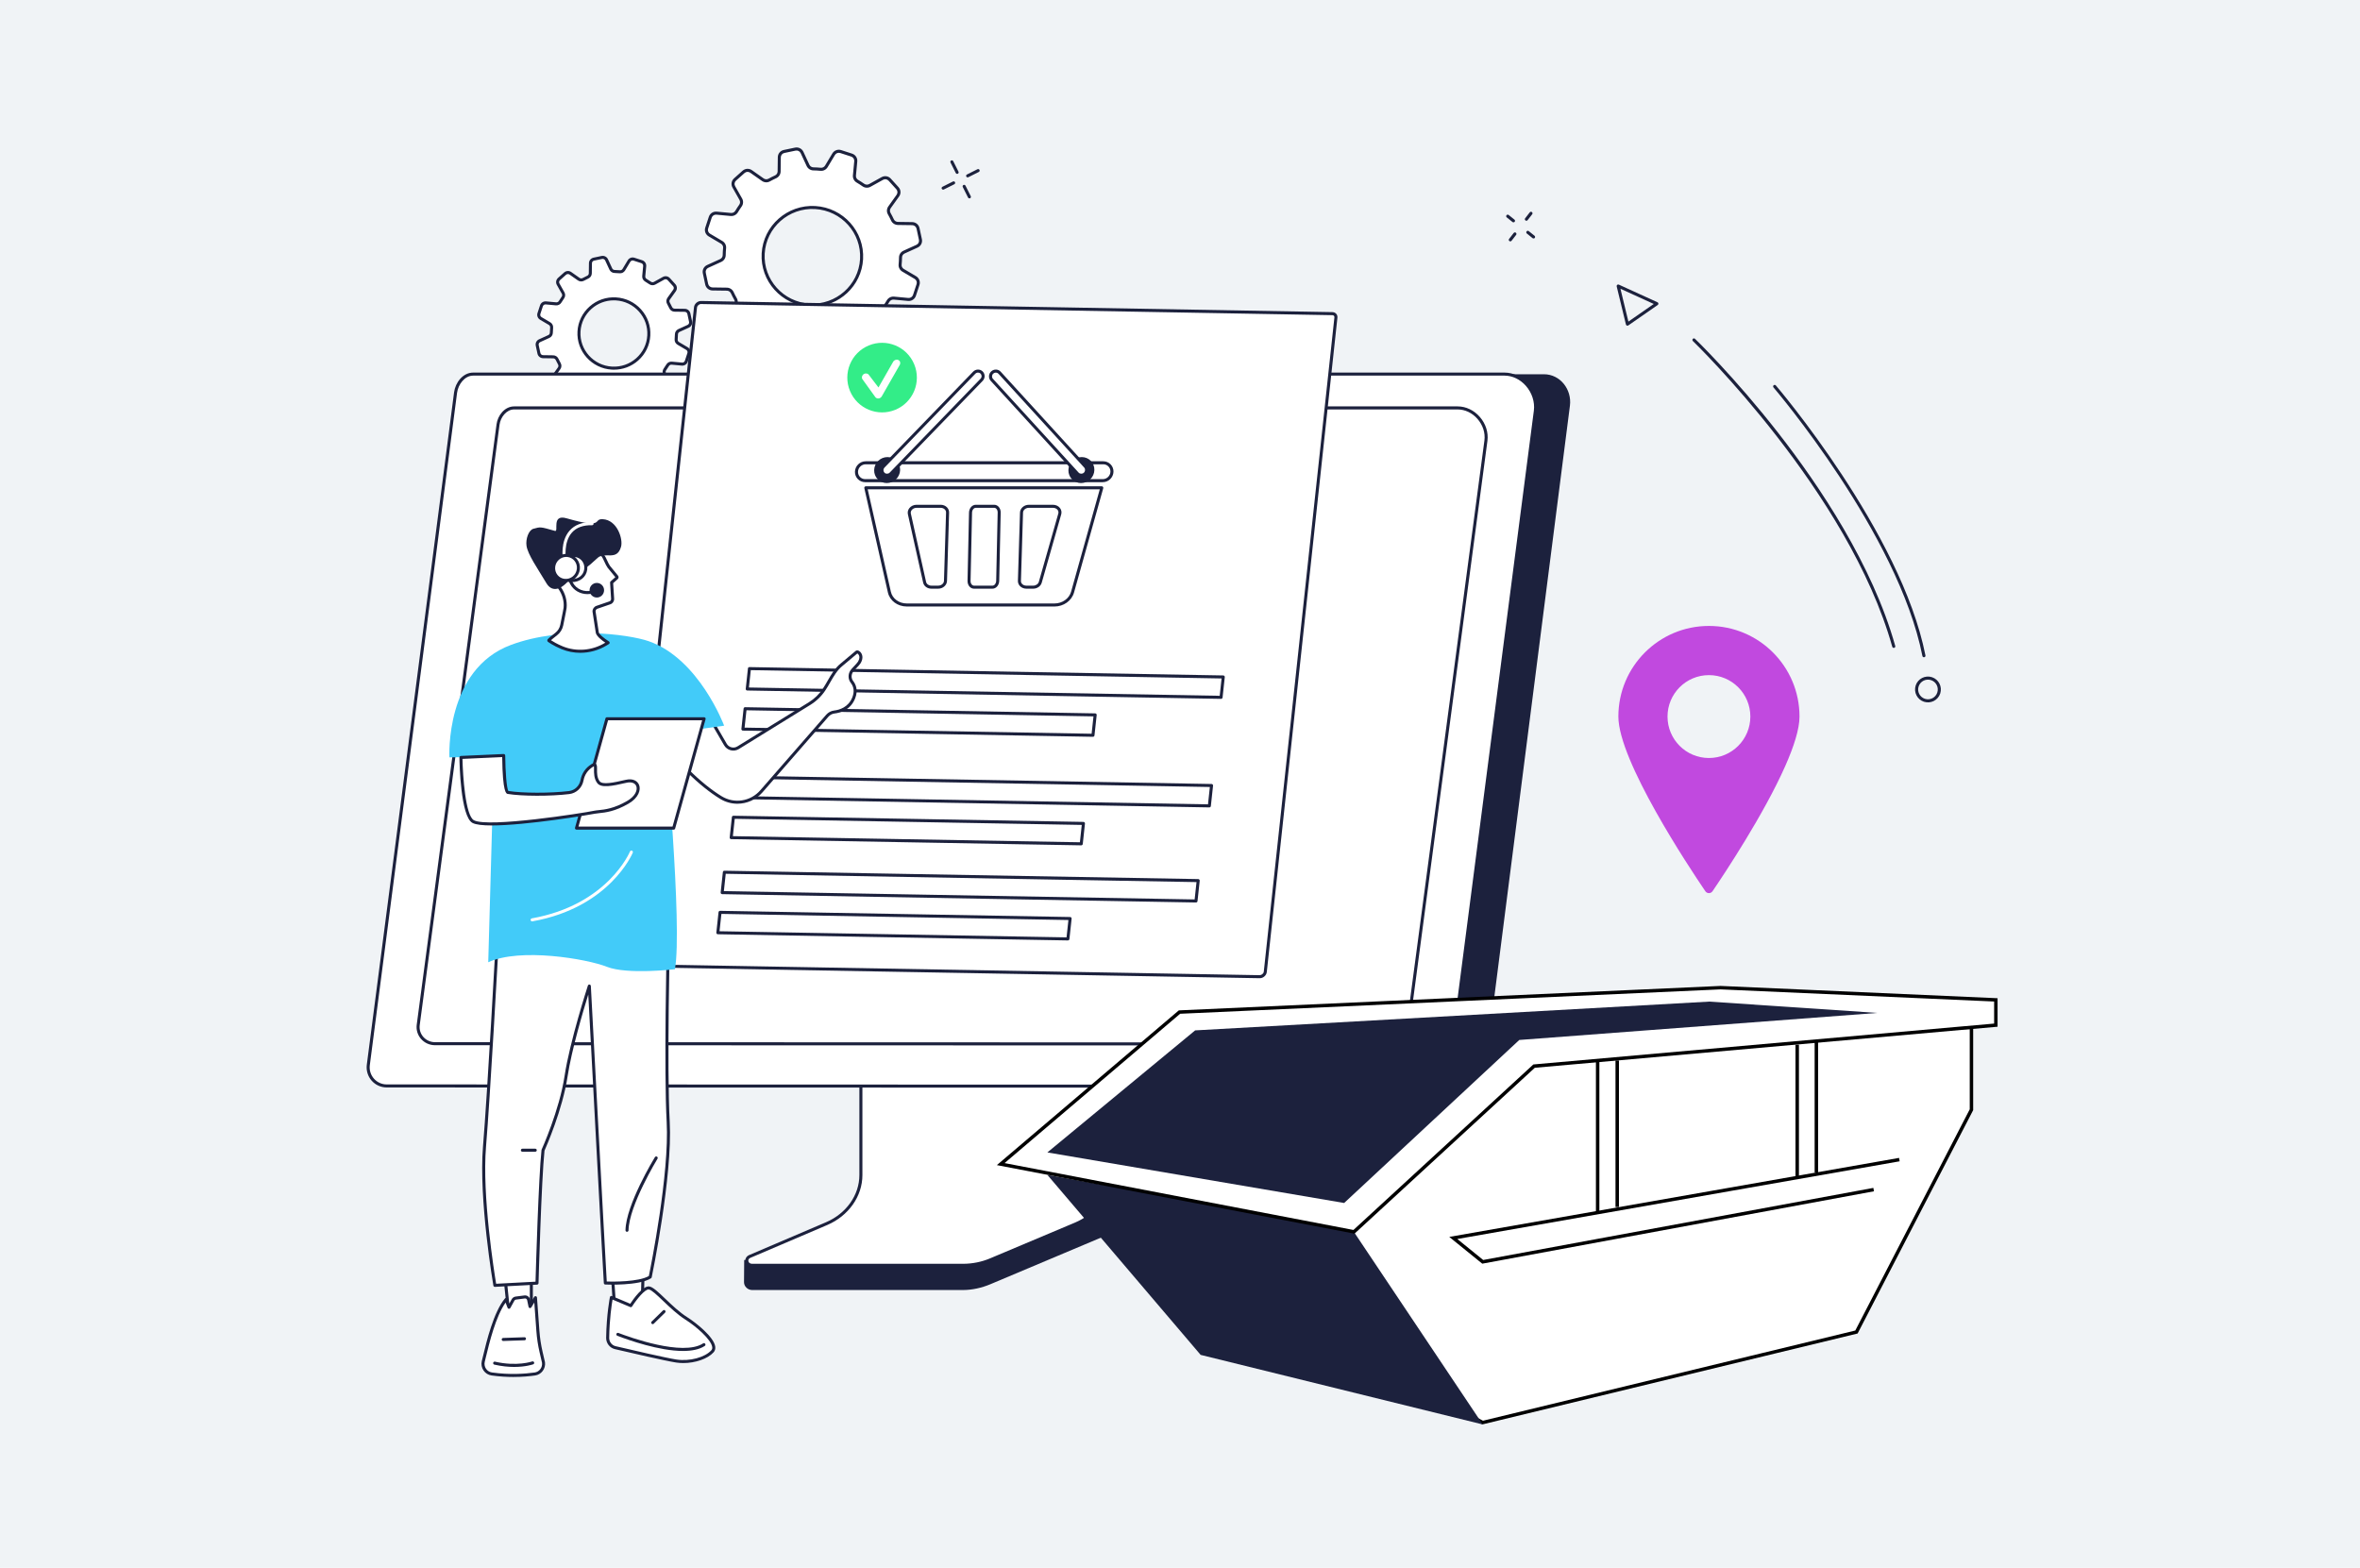 <svg width="560" height="372" viewBox="0 0 560 372" fill="none" xmlns="http://www.w3.org/2000/svg">
<rect width="560" height="372" fill="#F0F3F6"/>
<g clip-path="url(#clip0_1376_3950)">
<path d="M217.208 65.859L214.285 64.131C213.813 63.853 213.538 63.331 213.591 62.79C213.646 62.218 213.679 61.646 213.685 61.077C213.692 60.535 214.022 60.047 214.518 59.822L217.605 58.418C218.213 58.142 218.546 57.485 218.407 56.836L217.842 54.194C217.703 53.545 217.13 53.078 216.46 53.068L213.055 53.02C212.504 53.012 212.005 52.694 211.776 52.197C211.539 51.684 211.279 51.179 211.002 50.687C210.732 50.21 210.765 49.623 211.083 49.177L213.052 46.423C213.439 45.882 213.395 45.147 212.949 44.653L211.128 42.643C210.68 42.15 209.948 42.029 209.364 42.352L206.399 43.996C205.919 44.263 205.328 44.233 204.879 43.918C204.415 43.593 203.936 43.284 203.441 42.995C202.966 42.715 202.698 42.189 202.749 41.645L203.064 38.287C203.126 37.626 202.718 37.01 202.083 36.804L199.494 35.966C198.858 35.76 198.163 36.018 197.821 36.589L196.084 39.486C195.803 39.953 195.277 40.226 194.731 40.172C194.155 40.117 193.578 40.084 193.005 40.076C192.458 40.068 191.966 39.743 191.737 39.249L190.318 36.187C190.039 35.584 189.376 35.252 188.721 35.389L186.057 35.946C185.402 36.084 184.932 36.652 184.923 37.314L184.879 40.691C184.873 41.233 184.556 41.73 184.058 41.955C183.535 42.192 183.022 42.45 182.521 42.73C182.044 42.995 181.453 42.957 181.005 42.642L178.227 40.687C177.681 40.303 176.94 40.346 176.443 40.788L174.42 42.593C173.922 43.036 173.801 43.761 174.129 44.341L175.79 47.283C176.06 47.758 176.03 48.347 175.712 48.791C175.383 49.25 175.073 49.726 174.782 50.215C174.502 50.685 173.971 50.952 173.422 50.899L170.035 50.584C169.368 50.522 168.749 50.925 168.542 51.556L167.699 54.122C167.492 54.753 167.753 55.442 168.328 55.781L171.251 57.508C171.723 57.787 171.998 58.309 171.945 58.85C171.89 59.422 171.857 59.993 171.851 60.561C171.844 61.103 171.514 61.59 171.018 61.816L167.931 63.219C167.323 63.496 166.99 64.153 167.129 64.801L167.694 67.444C167.833 68.093 168.406 68.56 169.076 68.57L172.48 68.617C173.027 68.625 173.528 68.939 173.755 69.433C173.995 69.952 174.257 70.46 174.537 70.957C174.805 71.431 174.768 72.018 174.451 72.459L172.483 75.211C172.096 75.752 172.14 76.487 172.586 76.981L174.407 78.989C174.854 79.483 175.586 79.604 176.171 79.28L179.135 77.636C179.615 77.37 180.207 77.399 180.656 77.715C181.12 78.04 181.598 78.349 182.093 78.638C182.568 78.918 182.836 79.444 182.785 79.988L182.47 83.346C182.408 84.006 182.816 84.622 183.452 84.828L186.041 85.667C186.676 85.873 187.372 85.614 187.713 85.044L189.451 82.147C189.732 81.679 190.258 81.406 190.803 81.46C191.38 81.516 191.956 81.549 192.53 81.557C193.077 81.565 193.568 81.89 193.797 82.384L195.216 85.446C195.496 86.049 196.159 86.381 196.814 86.243L199.477 85.686C200.132 85.549 200.603 84.98 200.611 84.319L200.655 80.942C200.662 80.396 200.983 79.901 201.485 79.674C202.003 79.439 202.51 79.184 203.007 78.908C203.487 78.641 204.08 78.674 204.529 78.991L207.307 80.945C207.853 81.329 208.594 81.287 209.091 80.844L211.115 79.04C211.613 78.597 211.734 77.872 211.405 77.291L209.744 74.35C209.475 73.874 209.504 73.286 209.823 72.841C210.151 72.382 210.461 71.907 210.752 71.418C211.033 70.948 211.564 70.681 212.112 70.733L215.5 71.049C216.166 71.111 216.787 70.707 216.993 70.076L217.835 67.511C218.043 66.88 217.782 66.192 217.207 65.852L217.208 65.859ZM192.097 72.394C185.65 72.019 180.724 66.535 181.095 60.142C181.466 53.751 186.991 48.873 193.438 49.247C199.884 49.621 204.81 55.106 204.439 61.499C204.069 67.89 198.543 72.768 192.097 72.394Z" fill="white"/>
<path d="M196.508 86.64C195.821 86.64 195.185 86.246 194.887 85.603L193.469 82.54C193.297 82.169 192.925 81.927 192.523 81.921C191.942 81.912 191.35 81.88 190.767 81.823C190.366 81.785 189.969 81.984 189.758 82.336L188.019 85.233C187.587 85.951 186.727 86.272 185.926 86.013L183.338 85.174C182.536 84.915 182.029 84.151 182.108 83.316L182.423 79.958C182.461 79.553 182.258 79.159 181.907 78.951C181.404 78.656 180.912 78.34 180.445 78.012C180.112 77.776 179.664 77.753 179.305 77.953L176.341 79.597C175.606 80.004 174.701 79.855 174.137 79.232L172.316 77.222C171.751 76.598 171.697 75.685 172.187 75.001L174.155 72.249C174.392 71.919 174.418 71.481 174.222 71.133C173.938 70.633 173.672 70.112 173.427 69.581C173.259 69.218 172.885 68.98 172.472 68.973L169.068 68.926C168.225 68.914 167.515 68.334 167.34 67.515L166.775 64.873C166.598 64.052 167.013 63.237 167.779 62.887L170.866 61.483C171.238 61.313 171.483 60.947 171.488 60.55C171.496 59.974 171.529 59.388 171.585 58.808C171.624 58.411 171.42 58.021 171.065 57.811L168.142 56.084C167.417 55.656 167.092 54.8 167.353 54.002L168.196 51.435C168.457 50.639 169.229 50.141 170.064 50.217L173.451 50.534C173.865 50.572 174.262 50.371 174.471 50.023C174.765 49.528 175.083 49.041 175.416 48.573C175.65 48.245 175.673 47.805 175.473 47.451L173.812 44.509C173.399 43.777 173.549 42.875 174.178 42.314L176.204 40.51C176.829 39.953 177.747 39.901 178.433 40.384L181.211 42.339C181.548 42.576 181.993 42.602 182.345 42.406C182.849 42.127 183.375 41.86 183.908 41.618C184.274 41.453 184.514 41.082 184.519 40.677L184.563 37.301C184.574 36.462 185.157 35.756 185.982 35.585L188.646 35.028C189.469 34.854 190.291 35.266 190.643 36.026L192.063 39.089C192.234 39.459 192.605 39.701 193.008 39.708C193.59 39.716 194.181 39.749 194.764 39.806C195.163 39.845 195.563 39.642 195.773 39.293L197.511 36.397C197.942 35.678 198.803 35.358 199.603 35.617L202.192 36.456C202.994 36.716 203.5 37.479 203.422 38.314L203.107 41.672C203.069 42.077 203.272 42.473 203.623 42.679C204.126 42.975 204.619 43.29 205.085 43.618C205.418 43.854 205.867 43.877 206.225 43.677L209.189 42.033C209.924 41.626 210.83 41.775 211.392 42.398L213.213 44.408C213.779 45.032 213.832 45.946 213.342 46.629L211.374 49.382C211.138 49.712 211.113 50.154 211.312 50.505C211.595 51.005 211.859 51.521 212.1 52.041C212.269 52.409 212.645 52.651 213.057 52.656L216.462 52.703C217.305 52.714 218.015 53.294 218.19 54.113L218.755 56.756C218.932 57.576 218.517 58.392 217.751 58.741L214.664 60.145C214.291 60.315 214.046 60.681 214.042 61.078C214.033 61.655 214.001 62.24 213.945 62.82C213.906 63.217 214.11 63.608 214.465 63.817L217.388 65.544C218.113 65.973 218.438 66.829 218.177 67.626L217.334 70.194C217.073 70.99 216.302 71.49 215.466 71.411L212.078 71.094C211.665 71.056 211.268 71.257 211.059 71.606C210.762 72.106 210.443 72.593 210.113 73.055C209.88 73.384 209.857 73.823 210.056 74.178L211.717 77.119C212.131 77.852 211.98 78.754 211.352 79.314L209.328 81.118C208.702 81.675 207.784 81.728 207.097 81.244L204.319 79.29C203.984 79.053 203.535 79.028 203.177 79.226C202.672 79.507 202.151 79.768 201.629 80.005C201.258 80.174 201.016 80.545 201.01 80.95L200.966 84.326C200.954 85.165 200.371 85.871 199.546 86.042L196.882 86.599C196.757 86.626 196.631 86.638 196.507 86.638L196.508 86.64ZM190.668 81.1C190.723 81.1 190.78 81.103 190.836 81.108C191.399 81.162 191.971 81.195 192.533 81.203C193.211 81.213 193.835 81.618 194.122 82.239L195.54 85.302C195.751 85.756 196.242 86.001 196.737 85.898L199.401 85.341C199.894 85.238 200.242 84.818 200.249 84.32L200.293 80.943C200.301 80.26 200.711 79.636 201.333 79.353C201.838 79.124 202.341 78.871 202.829 78.6C203.425 78.27 204.173 78.309 204.733 78.703L207.512 80.657C207.925 80.948 208.475 80.917 208.849 80.582L210.873 78.778C211.247 78.446 211.335 77.91 211.09 77.476L209.429 74.534C209.093 73.938 209.132 73.194 209.527 72.64C209.846 72.194 210.153 71.723 210.44 71.241C210.79 70.654 211.459 70.32 212.144 70.382L215.531 70.699C216.034 70.749 216.493 70.447 216.65 69.973L217.493 67.407C217.648 66.933 217.455 66.425 217.022 66.17L214.099 64.443C213.506 64.092 213.164 63.43 213.23 62.757C213.284 62.198 213.316 61.63 213.323 61.075C213.333 60.4 213.741 59.781 214.367 59.496L217.453 58.093C217.911 57.885 218.157 57.4 218.053 56.913L217.488 54.27C217.383 53.782 216.957 53.435 216.452 53.428L213.047 53.381C212.361 53.371 211.732 52.966 211.446 52.348C211.214 51.847 210.958 51.347 210.685 50.864C210.349 50.27 210.39 49.526 210.788 48.969L212.756 46.215C213.047 45.81 213.014 45.267 212.678 44.898L210.857 42.888C210.519 42.515 209.975 42.425 209.535 42.671L206.571 44.315C205.973 44.646 205.225 44.607 204.668 44.215C204.217 43.898 203.742 43.592 203.255 43.306C202.664 42.96 202.323 42.295 202.386 41.612L202.702 38.253C202.749 37.758 202.447 37.302 201.967 37.147L199.378 36.309C198.896 36.154 198.382 36.345 198.125 36.775L196.387 39.67C196.035 40.259 195.37 40.6 194.692 40.53C194.127 40.476 193.557 40.443 192.995 40.435C192.317 40.425 191.693 40.02 191.406 39.399L189.987 36.337C189.776 35.882 189.284 35.637 188.79 35.74L186.126 36.297C185.632 36.4 185.285 36.82 185.278 37.319L185.234 40.693C185.226 41.378 184.819 42.001 184.2 42.282C183.684 42.515 183.176 42.772 182.689 43.042C182.098 43.372 181.352 43.328 180.793 42.934L178.015 40.979C177.602 40.688 177.051 40.719 176.677 41.054L174.652 42.859C174.28 43.19 174.19 43.726 174.435 44.161L176.096 47.101C176.432 47.697 176.393 48.441 175.998 48.997C175.676 49.448 175.369 49.918 175.085 50.395C174.735 50.982 174.064 51.317 173.381 51.255L169.994 50.938C169.489 50.886 169.032 51.19 168.875 51.664L168.032 54.229C167.877 54.702 168.07 55.211 168.503 55.466L171.426 57.194C172.019 57.545 172.36 58.207 172.295 58.88C172.241 59.439 172.209 60.006 172.202 60.562C172.192 61.237 171.782 61.856 171.158 62.14L168.071 63.544C167.614 63.752 167.368 64.237 167.472 64.724L168.037 67.367C168.142 67.855 168.568 68.2 169.073 68.208L172.476 68.255C173.164 68.265 173.791 68.667 174.074 69.28C174.311 69.792 174.569 70.297 174.843 70.779C175.176 71.369 175.135 72.111 174.735 72.668L172.767 75.42C172.476 75.825 172.509 76.368 172.846 76.737L174.667 78.747C175.005 79.12 175.549 79.21 175.988 78.964L178.952 77.32C179.55 76.989 180.298 77.028 180.855 77.42C181.306 77.737 181.781 78.043 182.268 78.329C182.859 78.675 183.2 79.34 183.137 80.023L182.822 83.382C182.774 83.877 183.076 84.333 183.557 84.488L186.145 85.326C186.627 85.481 187.142 85.29 187.398 84.861L189.137 81.963C189.461 81.424 190.047 81.095 190.665 81.095L190.668 81.1ZM192.786 72.774C192.549 72.774 192.312 72.767 192.074 72.753C185.44 72.367 180.352 66.701 180.734 60.122C181.116 53.543 186.825 48.5 193.457 48.887C200.092 49.273 205.178 54.938 204.797 61.518C204.43 67.862 199.112 72.772 192.786 72.772V72.774ZM192.116 72.034C198.349 72.393 203.721 67.659 204.08 61.477C204.438 55.293 199.656 49.969 193.417 49.606C187.182 49.245 181.812 53.981 181.453 60.163C181.095 66.347 185.877 71.671 192.116 72.034Z" fill="#1C213D"/>
<path d="M163.011 82.71L160.937 81.484C160.602 81.287 160.408 80.916 160.444 80.531C160.483 80.126 160.506 79.721 160.511 79.317C160.515 78.933 160.749 78.587 161.102 78.427L163.292 77.431C163.723 77.235 163.96 76.77 163.86 76.309L163.46 74.434C163.362 73.974 162.956 73.642 162.48 73.635L160.065 73.603C159.674 73.598 159.32 73.371 159.157 73.017C158.988 72.653 158.805 72.295 158.608 71.945C158.417 71.607 158.44 71.191 158.667 70.875L160.063 68.922C160.337 68.538 160.306 68.017 159.99 67.667L158.698 66.242C158.381 65.892 157.861 65.806 157.447 66.036L155.343 67.203C155.003 67.393 154.582 67.371 154.263 67.147C153.935 66.917 153.594 66.698 153.244 66.492C152.908 66.294 152.717 65.92 152.753 65.535L152.976 63.152C153.02 62.683 152.731 62.247 152.281 62.101L150.443 61.506C149.992 61.361 149.499 61.544 149.256 61.947L148.023 64.003C147.823 64.335 147.451 64.528 147.062 64.49C146.652 64.451 146.244 64.428 145.837 64.422C145.449 64.417 145.101 64.185 144.939 63.835L143.933 61.663C143.735 61.235 143.265 61.001 142.799 61.098L140.91 61.493C140.446 61.59 140.111 61.993 140.104 62.464L140.073 64.858C140.069 65.244 139.843 65.595 139.49 65.755C139.12 65.924 138.755 66.106 138.399 66.304C138.061 66.492 137.642 66.464 137.325 66.242L135.353 64.855C134.966 64.582 134.44 64.611 134.088 64.927L132.652 66.206C132.299 66.52 132.213 67.035 132.444 67.447L133.622 69.533C133.813 69.872 133.792 70.288 133.567 70.604C133.335 70.929 133.114 71.267 132.907 71.614C132.707 71.947 132.33 72.137 131.941 72.101L129.539 71.877C129.067 71.833 128.626 72.119 128.479 72.567L127.881 74.387C127.734 74.835 127.92 75.323 128.327 75.564L130.401 76.789C130.736 76.987 130.93 77.358 130.894 77.742C130.855 78.147 130.832 78.552 130.828 78.956C130.823 79.34 130.589 79.687 130.236 79.847L128.046 80.842C127.615 81.038 127.378 81.504 127.478 81.965L127.878 83.839C127.976 84.3 128.383 84.632 128.858 84.638L131.273 84.673C131.662 84.677 132.017 84.901 132.178 85.251C132.348 85.619 132.533 85.98 132.734 86.333C132.925 86.669 132.897 87.085 132.671 87.398L131.275 89.351C131.001 89.735 131.032 90.257 131.349 90.606L132.64 92.031C132.957 92.381 133.477 92.468 133.892 92.237L135.995 91.07C136.335 90.881 136.756 90.902 137.075 91.126C137.403 91.356 137.744 91.575 138.094 91.781C138.43 91.979 138.621 92.353 138.586 92.739L138.362 95.122C138.318 95.591 138.607 96.027 139.058 96.172L140.895 96.767C141.346 96.913 141.839 96.73 142.082 96.326L143.316 94.27C143.515 93.938 143.887 93.746 144.276 93.783C144.686 93.822 145.094 93.845 145.501 93.852C145.89 93.857 146.237 94.089 146.399 94.439L147.405 96.61C147.603 97.038 148.073 97.274 148.539 97.176L150.428 96.78C150.892 96.684 151.227 96.28 151.234 95.81L151.265 93.414C151.27 93.026 151.498 92.675 151.853 92.515C152.22 92.348 152.579 92.167 152.932 91.971C153.274 91.781 153.693 91.806 154.012 92.03L155.983 93.417C156.37 93.69 156.896 93.661 157.249 93.345L158.685 92.066C159.037 91.752 159.124 91.237 158.892 90.825L157.714 88.738C157.523 88.4 157.545 87.983 157.77 87.668C158.003 87.343 158.222 87.004 158.43 86.658C158.629 86.325 159.006 86.135 159.395 86.171L161.798 86.395C162.27 86.439 162.711 86.153 162.858 85.705L163.455 83.885C163.602 83.437 163.416 82.948 163.009 82.708L163.011 82.71ZM145.195 87.346C140.622 87.081 137.127 83.189 137.39 78.656C137.653 74.121 141.573 70.659 146.148 70.926C150.721 71.191 154.216 75.083 153.953 79.616C153.69 84.151 149.77 87.612 145.195 87.346Z" fill="white"/>
<path d="M148.326 97.558C147.798 97.558 147.31 97.256 147.081 96.762L146.075 94.59C145.97 94.363 145.743 94.216 145.497 94.211C145.085 94.206 144.662 94.182 144.242 94.141C143.997 94.118 143.754 94.241 143.625 94.455L142.392 96.511C142.06 97.063 141.399 97.308 140.786 97.109L138.951 96.514C138.335 96.314 137.946 95.728 138.007 95.087L138.23 92.704C138.253 92.458 138.129 92.216 137.915 92.09C137.556 91.879 137.205 91.654 136.87 91.418C136.666 91.275 136.391 91.262 136.172 91.382L134.07 92.549C133.507 92.861 132.811 92.747 132.378 92.27L131.086 90.845C130.652 90.366 130.611 89.663 130.987 89.139L132.383 87.186C132.527 86.985 132.543 86.719 132.424 86.506C132.218 86.143 132.027 85.771 131.856 85.398C131.754 85.177 131.524 85.032 131.273 85.029L128.857 84.994C128.21 84.986 127.665 84.54 127.531 83.911L127.131 82.037C126.995 81.406 127.314 80.778 127.903 80.512L130.093 79.517C130.322 79.414 130.471 79.19 130.474 78.95C130.479 78.541 130.502 78.123 130.543 77.704C130.565 77.463 130.441 77.225 130.226 77.096L128.151 75.871C127.594 75.541 127.345 74.884 127.545 74.271L128.143 72.45C128.344 71.841 128.926 71.458 129.577 71.514L131.98 71.738C132.226 71.762 132.476 71.64 132.604 71.426C132.813 71.074 133.04 70.726 133.28 70.391C133.424 70.19 133.437 69.922 133.314 69.707L132.137 67.62C131.82 67.058 131.936 66.363 132.417 65.933L133.853 64.654C134.333 64.225 135.037 64.185 135.565 64.557L137.536 65.943C137.742 66.088 138.015 66.105 138.229 65.986C138.59 65.784 138.965 65.595 139.346 65.423C139.568 65.322 139.715 65.097 139.718 64.85L139.749 62.456C139.757 61.812 140.207 61.269 140.84 61.137L142.73 60.741C143.36 60.607 143.992 60.925 144.264 61.508L145.27 63.68C145.374 63.907 145.601 64.054 145.848 64.057C146.266 64.064 146.687 64.087 147.102 64.127C147.344 64.149 147.591 64.028 147.718 63.812L148.951 61.758C149.281 61.206 149.942 60.96 150.557 61.16L152.394 61.755C153.01 61.954 153.398 62.541 153.338 63.181L153.114 65.564C153.091 65.811 153.216 66.052 153.43 66.178C153.786 66.388 154.138 66.613 154.473 66.85C154.677 66.994 154.952 67.008 155.172 66.886L157.276 65.719C157.839 65.407 158.535 65.521 158.968 65.999L160.26 67.424C160.694 67.903 160.735 68.603 160.359 69.13L158.963 71.083C158.819 71.284 158.805 71.553 158.925 71.767C159.128 72.125 159.317 72.495 159.489 72.865C159.593 73.089 159.824 73.238 160.075 73.241L162.491 73.274C163.138 73.284 163.683 73.728 163.817 74.358L164.217 76.232C164.353 76.863 164.034 77.49 163.445 77.758L161.255 78.754C161.027 78.856 160.877 79.08 160.874 79.322C160.869 79.734 160.845 80.152 160.805 80.567C160.782 80.808 160.907 81.046 161.122 81.175L163.196 82.399C163.753 82.73 164.003 83.386 163.802 83.999L163.205 85.82C163.004 86.429 162.421 86.813 161.771 86.756L159.368 86.532C159.115 86.508 158.872 86.632 158.744 86.844C158.53 87.202 158.303 87.55 158.068 87.88C157.926 88.08 157.911 88.348 158.034 88.565L159.211 90.65C159.528 91.213 159.414 91.905 158.93 92.337L157.495 93.616C157.015 94.045 156.311 94.085 155.783 93.715L153.812 92.327C153.606 92.182 153.332 92.167 153.113 92.288C152.75 92.489 152.379 92.675 152.007 92.845C151.78 92.948 151.633 93.174 151.63 93.42L151.599 95.816C151.59 96.46 151.141 97.002 150.508 97.135L148.618 97.53C148.522 97.55 148.425 97.56 148.33 97.56L148.326 97.558ZM144.182 93.419C144.224 93.419 144.268 93.42 144.311 93.425C144.711 93.463 145.113 93.486 145.507 93.491C146.028 93.499 146.506 93.811 146.727 94.286L147.733 96.458C147.862 96.736 148.162 96.885 148.466 96.823L150.356 96.427C150.658 96.364 150.87 96.109 150.873 95.805L150.904 93.409C150.911 92.884 151.225 92.404 151.705 92.186C152.059 92.026 152.414 91.847 152.758 91.655C153.216 91.4 153.789 91.431 154.22 91.734L156.191 93.121C156.445 93.299 156.781 93.28 157.011 93.076L158.447 91.796C158.674 91.593 158.729 91.266 158.579 91.002L157.402 88.915C157.144 88.456 157.173 87.885 157.477 87.457C157.701 87.143 157.918 86.812 158.12 86.472C158.388 86.022 158.901 85.764 159.429 85.811L161.831 86.035C162.145 86.068 162.421 85.882 162.515 85.593L163.113 83.772C163.208 83.484 163.09 83.174 162.826 83.017L160.751 81.791C160.296 81.522 160.034 81.012 160.083 80.494C160.123 80.1 160.144 79.701 160.149 79.309C160.155 78.789 160.471 78.314 160.951 78.095L163.141 77.1C163.42 76.972 163.57 76.676 163.507 76.379L163.107 74.505C163.043 74.206 162.782 73.995 162.473 73.99L160.057 73.957C159.53 73.951 159.048 73.638 158.827 73.165C158.664 72.812 158.484 72.46 158.292 72.12C158.034 71.663 158.065 71.091 158.37 70.663L159.767 68.71C159.943 68.463 159.923 68.131 159.719 67.906L158.427 66.481C158.225 66.257 157.883 66.2 157.617 66.347L155.514 67.513C155.056 67.768 154.481 67.737 154.053 67.437C153.733 67.213 153.398 66.997 153.059 66.798C152.605 66.531 152.342 66.02 152.391 65.495L152.615 63.113C152.642 62.81 152.459 62.532 152.165 62.438L150.328 61.843C150.032 61.746 149.717 61.864 149.56 62.127L148.327 64.183C148.056 64.634 147.545 64.895 147.024 64.843C146.629 64.806 146.227 64.783 145.828 64.776C145.307 64.77 144.829 64.458 144.608 63.98L143.602 61.809C143.473 61.531 143.173 61.382 142.869 61.444L140.979 61.84C140.677 61.902 140.465 62.16 140.461 62.464L140.43 64.858C140.424 65.384 140.112 65.863 139.637 66.079C139.274 66.242 138.916 66.424 138.572 66.615C138.118 66.866 137.546 66.835 137.115 66.533L135.143 65.147C134.895 64.971 134.551 64.992 134.324 65.193L132.888 66.472C132.661 66.675 132.605 67.002 132.756 67.267L133.933 69.354C134.191 69.811 134.162 70.383 133.856 70.811C133.629 71.13 133.412 71.462 133.213 71.797C132.943 72.248 132.432 72.504 131.905 72.457L129.502 72.233C129.195 72.202 128.912 72.387 128.818 72.676L128.22 74.496C128.125 74.786 128.243 75.094 128.507 75.251L130.582 76.477C131.037 76.747 131.3 77.257 131.25 77.775C131.211 78.172 131.189 78.57 131.184 78.959C131.178 79.479 130.863 79.955 130.382 80.174L128.194 81.169C127.915 81.296 127.764 81.592 127.826 81.888L128.227 83.762C128.29 84.061 128.552 84.272 128.86 84.275L131.276 84.31C131.803 84.316 132.285 84.627 132.502 85.097C132.666 85.452 132.849 85.808 133.045 86.153C133.301 86.607 133.268 87.178 132.961 87.606L131.565 89.559C131.389 89.805 131.408 90.137 131.612 90.363L132.904 91.788C133.108 92.012 133.448 92.069 133.714 91.922L135.816 90.755C136.275 90.502 136.849 90.531 137.276 90.832C137.595 91.056 137.93 91.27 138.271 91.471C138.725 91.737 138.988 92.249 138.939 92.773L138.715 95.156C138.688 95.458 138.872 95.736 139.165 95.831L141.002 96.426C141.296 96.52 141.611 96.403 141.77 96.141L143.003 94.085C143.251 93.672 143.702 93.419 144.177 93.419H144.182ZM145.691 87.72C145.52 87.72 145.346 87.715 145.173 87.706C140.409 87.429 136.755 83.36 137.03 78.634C137.162 76.345 138.186 74.245 139.913 72.72C141.639 71.197 143.862 70.43 146.166 70.566C148.474 70.7 150.591 71.717 152.129 73.429C153.668 75.144 154.442 77.348 154.31 79.638C154.178 81.927 153.153 84.029 151.427 85.552C149.831 86.96 147.811 87.72 145.691 87.72ZM145.65 71.27C143.705 71.27 141.853 71.968 140.389 73.259C138.808 74.655 137.869 76.578 137.748 78.675C137.497 83.004 140.847 86.733 145.216 86.987C147.333 87.109 149.369 86.408 150.952 85.011C152.533 83.615 153.472 81.692 153.593 79.595C153.714 77.498 153.005 75.48 151.595 73.91C150.184 72.339 148.242 71.406 146.126 71.284C145.967 71.274 145.809 71.27 145.65 71.27Z" fill="#1C213D"/>
<path d="M229.606 42.089C229.473 42.089 229.346 42.016 229.284 41.89C229.196 41.712 229.267 41.496 229.445 41.406L231.941 40.156C232.119 40.068 232.335 40.139 232.425 40.318C232.513 40.496 232.441 40.712 232.263 40.801L229.767 42.051C229.715 42.078 229.661 42.089 229.607 42.089H229.606Z" fill="#1C213D"/>
<path d="M223.793 45.001C223.661 45.001 223.533 44.928 223.471 44.802C223.383 44.624 223.455 44.408 223.633 44.318L226.129 43.068C226.307 42.98 226.522 43.052 226.612 43.23C226.7 43.408 226.628 43.624 226.45 43.714L223.955 44.964C223.902 44.99 223.849 45.001 223.795 45.001H223.793Z" fill="#1C213D"/>
<path d="M227.117 41.261C226.984 41.261 226.857 41.187 226.795 41.061L225.545 38.564C225.457 38.386 225.529 38.17 225.707 38.081C225.885 37.992 226.101 38.064 226.191 38.242L227.44 40.739C227.528 40.918 227.456 41.133 227.278 41.223C227.226 41.249 227.172 41.261 227.118 41.261H227.117Z" fill="#1C213D"/>
<path d="M230.027 47.076C229.895 47.076 229.767 47.003 229.705 46.877L228.456 44.38C228.367 44.202 228.439 43.986 228.617 43.896C228.795 43.808 229.011 43.88 229.101 44.056L230.35 46.553C230.438 46.731 230.367 46.947 230.189 47.037C230.136 47.063 230.082 47.075 230.028 47.075L230.027 47.076Z" fill="#1C213D"/>
<path d="M269.33 231.46L210.718 231.827C210.338 231.827 210.213 232.18 210.213 232.52V282.415C210.213 287.192 176.911 299.604 176.588 298.973L176.547 304.253C176.545 305.237 177.408 306.108 178.51 306.108H228.4C230.68 306.108 232.932 305.596 234.997 304.732L262.016 293.348C266.88 291.299 269.949 286.898 269.949 282.097V232.151C269.949 231.813 269.71 231.458 269.331 231.458L269.33 231.46Z" fill="#1C213D"/>
<path d="M204.278 228.921V278.828C204.278 283.747 201.115 288.229 196.143 290.354L177.916 298.137C176.725 298.645 177.13 300.242 178.451 300.242H228.531C230.783 300.242 233.007 299.798 235.044 298.94L255.239 290.432C260.249 288.322 263.443 283.822 263.443 278.877V228.921C263.443 228.717 263.257 228.552 263.029 228.552H204.695C204.466 228.552 204.28 228.717 204.28 228.921H204.278Z" fill="white"/>
<path d="M228.531 300.6H178.451C177.535 300.6 177.001 299.999 176.878 299.403C176.741 298.734 177.102 298.092 177.775 297.804L196.002 290.021C200.812 287.966 203.921 283.572 203.921 278.826V228.92C203.921 228.518 204.268 228.189 204.695 228.189H263.029C263.455 228.189 263.803 228.516 263.803 228.92V278.875C263.803 283.94 260.495 288.605 255.378 290.763L235.183 299.27C233.115 300.141 230.816 300.602 228.531 300.602V300.6ZM204.638 228.928V278.826C204.638 283.861 201.358 288.516 196.283 290.682L178.056 298.466C177.69 298.623 177.512 298.919 177.582 299.257C177.646 299.568 177.938 299.88 178.45 299.88H228.529C230.719 299.88 232.922 299.438 234.902 298.605L255.097 290.097C259.948 288.055 263.082 283.649 263.082 278.874V228.918C263.082 228.928 263.063 228.908 263.027 228.908H204.693C204.662 228.908 204.644 228.92 204.638 228.926V228.928Z" fill="#1C213D"/>
<path d="M95.096 257.2L336.099 257.726L340.284 257.736L348.065 257.752C350.276 257.752 352.092 256.025 352.373 253.825L372.525 96.258C373.015 92.424 370.222 88.805 366.367 88.805L116.671 89.032L95.096 257.2Z" fill="#1C213D"/>
<path d="M357 88.769C361.346 88.769 364.88 93.148 364.323 97.472L344.028 253.832C343.746 256.03 341.879 257.677 339.669 257.677L337.766 257.749L91.754 257.677C89.103 257.677 87.055 255.34 87.394 252.704L108.099 93.163C108.382 90.965 110.072 88.769 112.282 88.769H357Z" fill="white"/>
<path d="M337.78 258.108L91.754 258.036C90.39 258.036 89.09 257.448 88.187 256.422C87.282 255.392 86.862 254.019 87.037 252.656L107.744 93.115C108.041 90.801 109.821 88.407 112.282 88.407H356.998C359.074 88.407 361.122 89.381 362.617 91.081C364.196 92.877 364.967 95.282 364.68 97.516L344.385 253.877C344.079 256.248 342.052 258.036 339.669 258.036L337.781 258.108H337.78ZM112.282 89.128C110.242 89.128 108.709 91.246 108.457 93.209L87.752 252.75C87.604 253.907 87.96 255.072 88.729 255.946C89.495 256.817 90.597 257.317 91.755 257.317L337.768 257.391L339.656 257.319C341.693 257.319 343.413 255.801 343.673 253.787L363.968 97.426C364.229 95.395 363.522 93.202 362.078 91.558C360.721 90.014 358.87 89.128 357 89.128H112.282Z" fill="#1C213D"/>
<path d="M345.892 96.792C349.869 96.792 353.101 100.704 352.593 104.566L334.026 244.22C333.768 246.184 332.06 247.654 330.038 247.654L328.297 247.719L103.227 247.654C100.802 247.654 98.928 245.567 99.239 243.212L118.181 100.715C118.439 98.751 119.986 96.79 122.008 96.79H345.894L345.892 96.792Z" fill="white"/>
<path d="M328.31 248.079L103.228 248.015C101.951 248.015 100.739 247.469 99.906 246.518C99.097 245.595 98.725 244.372 98.883 243.165L117.826 100.668C118.1 98.586 119.74 96.431 122.009 96.431H345.893C347.836 96.431 349.742 97.333 351.122 98.906C352.547 100.532 353.213 102.611 352.95 104.611L334.383 244.266C334.102 246.402 332.234 248.013 330.038 248.013L328.312 248.077L328.31 248.079ZM122.007 97.151C120.158 97.151 118.767 99.026 118.537 100.763L99.594 243.259C99.462 244.261 99.772 245.276 100.443 246.042C101.141 246.838 102.153 247.294 103.225 247.294L328.294 247.36L330.021 247.296C331.869 247.296 333.431 245.954 333.666 244.174L352.235 104.52C352.471 102.727 351.867 100.854 350.578 99.385C349.336 97.967 347.627 97.155 345.889 97.155H122.007V97.151Z" fill="#1C213D"/>
<path d="M298.912 231.756L149.11 229.112C148.577 229.102 148.22 228.703 148.275 228.18L165.033 72.932C165.1 72.308 165.722 71.767 166.357 71.778L316.159 74.423C316.691 74.432 317.049 74.831 316.994 75.354L300.236 230.602C300.169 231.226 299.547 231.767 298.912 231.756Z" fill="white"/>
<path d="M298.934 232.116H298.908L149.106 229.471C148.743 229.465 148.421 229.323 148.199 229.071C147.98 228.823 147.882 228.493 147.92 228.141L164.677 72.893C164.766 72.079 165.54 71.404 166.366 71.419L316.168 74.063C316.531 74.07 316.852 74.212 317.073 74.464C317.292 74.712 317.391 75.042 317.352 75.394L300.595 230.642C300.508 231.447 299.75 232.116 298.932 232.116H298.934ZM166.34 72.14C165.897 72.14 165.438 72.54 165.393 72.972L148.635 228.22C148.619 228.37 148.655 228.501 148.74 228.597C148.826 228.695 148.96 228.751 149.119 228.752L298.921 231.397C299.37 231.388 299.834 230.999 299.881 230.565L316.638 75.317C316.655 75.166 316.619 75.036 316.534 74.941C316.447 74.843 316.313 74.787 316.155 74.786L166.353 72.141H166.34V72.14Z" fill="#1C213D"/>
<path d="M289.743 165.83H289.737L177.304 163.846C177.203 163.844 177.108 163.8 177.041 163.723C176.974 163.648 176.943 163.547 176.953 163.447L177.476 158.612C177.495 158.427 177.641 158.278 177.84 158.29L290.272 160.274C290.374 160.275 290.468 160.319 290.535 160.396C290.602 160.471 290.633 160.573 290.624 160.672L290.103 165.508C290.083 165.691 289.928 165.83 289.745 165.83H289.743ZM177.711 163.133L289.422 165.104L289.866 160.988L178.155 159.015L177.711 163.132V163.133Z" fill="#1C213D"/>
<path d="M259.35 174.831H259.343L176.277 173.365C176.175 173.363 176.081 173.319 176.014 173.242C175.947 173.167 175.916 173.066 175.926 172.966L176.448 168.131C176.468 167.944 176.621 167.804 176.812 167.809L259.879 169.275C259.98 169.276 260.075 169.32 260.142 169.397C260.209 169.472 260.24 169.574 260.23 169.673L259.707 174.509C259.688 174.692 259.533 174.831 259.35 174.831ZM176.683 172.652L259.028 174.105L259.472 169.989L177.128 168.536L176.683 172.652Z" fill="#1C213D"/>
<path d="M286.964 191.585H286.957L174.525 189.601C174.424 189.6 174.329 189.555 174.262 189.479C174.195 189.403 174.164 189.302 174.174 189.202L174.696 184.367C174.716 184.182 174.86 184.045 175.061 184.045L287.493 186.029C287.594 186.03 287.689 186.075 287.756 186.151C287.823 186.227 287.854 186.328 287.844 186.428L287.322 191.263C287.302 191.446 287.147 191.585 286.964 191.585ZM174.931 188.889L286.642 190.859L287.087 186.743L175.376 184.771L174.931 188.887V188.889Z" fill="#1C213D"/>
<path d="M256.57 200.585H256.564L173.496 199.119C173.394 199.117 173.3 199.073 173.233 198.996C173.166 198.921 173.135 198.82 173.144 198.72L173.667 193.884C173.687 193.7 173.838 193.569 174.031 193.562L257.098 195.028C257.199 195.03 257.294 195.074 257.361 195.151C257.428 195.226 257.459 195.327 257.449 195.427L256.928 200.263C256.908 200.446 256.753 200.585 256.57 200.585ZM173.902 198.406L256.247 199.859L256.691 195.743L174.346 194.29L173.902 198.406Z" fill="#1C213D"/>
<path d="M283.796 214.15H283.789L171.357 212.166C171.256 212.164 171.161 212.12 171.094 212.043C171.027 211.968 170.996 211.867 171.006 211.767L171.528 206.932C171.548 206.747 171.705 206.592 171.893 206.61L284.325 208.594C284.426 208.595 284.521 208.639 284.588 208.716C284.655 208.791 284.686 208.893 284.676 208.992L284.155 213.828C284.136 214.011 283.981 214.15 283.798 214.15H283.796ZM171.764 211.452L283.474 213.424L283.919 209.308L172.208 207.337L171.764 211.454V211.452Z" fill="#1C213D"/>
<path d="M253.403 223.15H253.396L170.329 221.684C170.228 221.682 170.133 221.638 170.067 221.561C170 221.486 169.969 221.385 169.978 221.285L170.501 216.449C170.521 216.265 170.686 216.118 170.865 216.127L253.932 217.593C254.033 217.595 254.128 217.639 254.195 217.716C254.262 217.791 254.293 217.892 254.283 217.992L253.76 222.828C253.741 223.011 253.585 223.15 253.403 223.15ZM170.735 220.971L253.079 222.424L253.523 218.307L171.179 216.855L170.735 220.971Z" fill="#1C213D"/>
<path d="M261.439 115.75H205.445L211.038 140.495C211.443 142.286 213.161 143.556 215.18 143.556H250.197C252.217 143.556 254.004 142.286 254.505 140.495L261.437 115.75H261.439Z" fill="white"/>
<path d="M250.198 143.915H215.18C212.979 143.915 211.132 142.541 210.687 140.575L205.095 115.83C205.07 115.724 205.097 115.611 205.165 115.526C205.234 115.441 205.337 115.391 205.446 115.391H261.44C261.552 115.391 261.658 115.443 261.725 115.533C261.794 115.623 261.815 115.739 261.786 115.848L254.854 140.593C254.305 142.549 252.393 143.917 250.199 143.917L250.198 143.915ZM205.895 116.11L211.39 140.415C211.759 142.052 213.318 143.195 215.18 143.195H250.198C252.069 143.195 253.698 142.044 254.16 140.397L260.964 116.11H205.895Z" fill="#1C213D"/>
<path d="M261.68 114.053H205.294C204.125 114.053 203.202 113.103 203.233 111.933C203.264 110.763 204.239 109.813 205.409 109.813H261.794C262.963 109.813 263.886 110.763 263.855 111.933C263.824 113.103 262.849 114.053 261.68 114.053Z" fill="white"/>
<path d="M261.68 114.412H205.294C204.631 114.412 204.014 114.152 203.555 113.683C203.097 113.213 202.854 112.587 202.872 111.923C202.91 110.562 204.046 109.454 205.408 109.454H261.794C262.457 109.454 263.074 109.714 263.533 110.183C263.991 110.654 264.234 111.279 264.216 111.943C264.178 113.304 263.042 114.412 261.681 114.412H261.68ZM205.408 110.172C204.433 110.172 203.618 110.966 203.592 111.941C203.579 112.409 203.749 112.85 204.071 113.18C204.391 113.51 204.825 113.692 205.294 113.692H261.68C262.655 113.692 263.47 112.897 263.496 111.922C263.509 111.454 263.339 111.013 263.017 110.683C262.697 110.353 262.263 110.172 261.794 110.172H205.408Z" fill="#1C213D"/>
<path d="M223.215 120.138H217.473C216.398 120.138 215.575 121.022 215.782 121.952L219.398 138.164C219.55 138.843 220.215 139.325 220.999 139.325H222.63C223.557 139.325 224.327 138.658 224.352 137.838L224.847 121.625C224.871 120.803 224.141 120.138 223.215 120.138Z" fill="white"/>
<path d="M222.631 139.685H220.999C220.041 139.685 219.239 139.092 219.049 138.242L215.433 122.029C215.319 121.521 215.449 120.985 215.789 120.56C216.183 120.07 216.812 119.775 217.475 119.775H223.217C223.794 119.775 224.339 119.998 224.715 120.385C225.046 120.728 225.223 121.171 225.208 121.633L224.713 137.846C224.682 138.859 223.748 139.683 222.633 139.683L222.631 139.685ZM217.473 120.498C217.027 120.498 216.607 120.691 216.349 121.012C216.144 121.269 216.067 121.575 216.134 121.874L219.75 138.086C219.864 138.596 220.388 138.966 220.999 138.966H222.631C223.363 138.966 223.973 138.454 223.993 137.827L224.488 121.614C224.496 121.347 224.393 121.091 224.197 120.888C223.955 120.64 223.599 120.498 223.217 120.498H217.475H217.473Z" fill="#1C213D"/>
<path d="M251.468 121.952C251.732 121.022 250.96 120.138 249.882 120.138H244.12C243.19 120.138 242.418 120.804 242.392 121.625L241.895 137.838C241.871 138.66 242.602 139.325 243.532 139.325H245.17C245.957 139.325 246.653 138.843 246.846 138.164L251.466 121.952H251.468Z" fill="white"/>
<path d="M245.172 139.684H243.534C242.955 139.684 242.407 139.46 242.031 139.073C241.699 138.732 241.525 138.289 241.538 137.826L242.034 121.615C242.065 120.602 243.001 119.778 244.122 119.778H249.884C250.547 119.778 251.164 120.071 251.533 120.561C251.858 120.993 251.961 121.535 251.814 122.05L247.194 138.263C246.955 139.099 246.124 139.684 245.172 139.684ZM244.122 120.497C243.387 120.497 242.773 121.009 242.755 121.636L242.258 137.849C242.25 138.114 242.353 138.37 242.547 138.573C242.789 138.823 243.148 138.967 243.534 138.967H245.172C245.794 138.967 246.354 138.588 246.503 138.067L251.123 121.854C251.208 121.553 251.151 121.249 250.96 120.996C250.725 120.685 250.323 120.499 249.884 120.499H244.122V120.497Z" fill="#1C213D"/>
<path d="M235.93 120.139H231.526C230.865 120.139 230.315 120.805 230.297 121.626L229.944 137.839C229.926 138.661 230.447 139.326 231.11 139.326H235.513C236.175 139.326 236.725 138.659 236.743 137.839L237.096 121.626C237.114 120.804 236.593 120.139 235.93 120.139Z" fill="white"/>
<path d="M235.511 139.685H231.108C230.739 139.685 230.383 139.53 230.107 139.249C229.762 138.896 229.571 138.379 229.583 137.83L229.935 121.617C229.958 120.603 230.67 119.777 231.524 119.777H235.928C236.297 119.777 236.653 119.933 236.929 120.214C237.274 120.567 237.465 121.083 237.453 121.632L237.1 137.845C237.078 138.86 236.365 139.685 235.511 139.685ZM231.526 120.498C231.067 120.498 230.669 121.018 230.656 121.634L230.303 137.847C230.295 138.203 230.411 138.531 230.623 138.745C230.721 138.847 230.886 138.966 231.11 138.966H235.513C235.972 138.966 236.37 138.446 236.383 137.83L236.736 121.617C236.744 121.261 236.628 120.933 236.418 120.717C236.32 120.617 236.155 120.496 235.931 120.496H231.528L231.526 120.498Z" fill="#1C213D"/>
<path d="M213.588 111.539C213.542 113.242 212.124 114.621 210.424 114.621C208.724 114.621 207.381 113.242 207.427 111.539C207.473 109.836 208.89 108.457 210.591 108.457C212.291 108.457 213.633 109.836 213.588 111.539Z" fill="#1C213D"/>
<path d="M210.472 112.772C210.17 112.772 209.869 112.66 209.637 112.437C209.154 111.969 209.152 111.19 209.632 110.693L231.172 88.439C231.652 87.943 232.433 87.919 232.915 88.386C233.398 88.853 233.4 89.633 232.92 90.13L211.38 112.384C211.13 112.642 210.8 112.772 210.472 112.772Z" fill="white"/>
<path d="M210.472 113.131C210.064 113.131 209.679 112.976 209.388 112.695C209.091 112.407 208.923 112.018 208.914 111.598C208.906 111.167 209.07 110.756 209.373 110.443L230.911 88.188C231.529 87.551 232.538 87.523 233.164 88.126C233.462 88.415 233.631 88.804 233.637 89.223C233.645 89.654 233.482 90.064 233.178 90.378L211.64 112.632C211.335 112.948 210.909 113.129 210.474 113.129L210.472 113.131ZM232.079 88.41C231.845 88.41 231.609 88.504 231.429 88.688L209.891 110.943C209.721 111.118 209.63 111.346 209.635 111.585C209.638 111.812 209.729 112.021 209.889 112.175C210.219 112.494 210.794 112.472 211.124 112.131L232.664 89.876C232.834 89.701 232.925 89.473 232.92 89.234C232.917 89.007 232.825 88.798 232.665 88.642C232.504 88.486 232.293 88.409 232.079 88.409V88.41Z" fill="#1C213D"/>
<path d="M253.521 111.539C253.475 113.242 254.816 114.621 256.518 114.621C258.22 114.621 259.636 113.242 259.681 111.539C259.727 109.836 258.386 108.457 256.684 108.457C254.982 108.457 253.566 109.836 253.521 111.539Z" fill="#1C213D"/>
<path d="M256.569 112.771C256.871 112.771 257.178 112.659 257.423 112.436C257.931 111.968 257.977 111.189 257.523 110.692L237.189 88.438C236.736 87.942 235.957 87.918 235.448 88.385C234.94 88.853 234.894 89.632 235.348 90.129L255.682 112.383C255.918 112.641 256.241 112.771 256.569 112.771Z" fill="white"/>
<path d="M256.569 113.13C256.13 113.13 255.71 112.947 255.416 112.625L235.082 90.371C234.495 89.731 234.551 88.721 235.204 88.121C235.526 87.825 235.939 87.676 236.372 87.693C236.79 87.711 237.174 87.89 237.453 88.196L257.788 110.45C258.374 111.091 258.318 112.101 257.665 112.701C257.363 112.977 256.974 113.13 256.569 113.13ZM236.3 88.41C236.076 88.41 235.861 88.495 235.691 88.65C235.33 88.982 235.294 89.536 235.613 89.886L255.947 112.14C256.254 112.477 256.829 112.491 257.178 112.171C257.539 111.839 257.575 111.285 257.255 110.936L236.921 88.681C236.771 88.518 236.563 88.421 236.338 88.412C236.325 88.412 236.312 88.412 236.299 88.412L236.3 88.41Z" fill="#1C213D"/>
<path d="M212.468 97.227C216.678 95.483 218.677 90.653 216.933 86.441C215.189 82.228 210.363 80.228 206.152 81.972C201.942 83.717 199.943 88.547 201.687 92.759C203.431 96.972 208.258 98.972 212.468 97.227Z" fill="#33ED88"/>
<path d="M208.43 94.55C208.111 94.568 207.819 94.424 207.662 94.169L204.634 89.963C204.389 89.566 204.543 89.028 204.976 88.762C205.408 88.495 205.957 88.6 206.202 88.997L208.451 91.94L211.94 85.84C212.186 85.408 212.737 85.224 213.168 85.428C213.599 85.632 213.75 86.149 213.503 86.58L209.227 94.055C209.067 94.336 208.766 94.524 208.443 94.547C208.438 94.547 208.433 94.547 208.428 94.547L208.43 94.55Z" fill="white"/>
<path d="M119.863 303.414L120.698 311.432L126.081 312.067V302.56L119.863 303.414Z" fill="white"/>
<path d="M126.081 312.427C126.066 312.427 126.053 312.427 126.039 312.424L120.655 311.788C120.489 311.768 120.356 311.636 120.34 311.468L119.504 303.449C119.484 303.256 119.62 303.081 119.813 303.055L126.032 302.202C126.135 302.187 126.239 302.218 126.318 302.287C126.396 302.355 126.44 302.453 126.44 302.558V312.066C126.44 312.169 126.396 312.267 126.319 312.335C126.254 312.394 126.168 312.427 126.081 312.427ZM121.026 311.108L125.722 311.662V302.972L120.257 303.722L121.026 311.107V311.108Z" fill="#1C213D"/>
<path d="M126.929 326.026C124.685 326.345 121.005 326.624 116.685 326.021C115.272 325.823 114.334 324.441 114.676 323.047C115.626 319.154 117.265 311.769 120.077 308.346L120.776 310.202L121.741 308.455C121.874 308.217 122.11 308.055 122.38 308.021L124.493 307.751C124.934 307.695 125.346 307.989 125.437 308.427L125.774 310.037L127.063 307.926L127.634 315.811C127.757 317.5 128.01 319.177 128.392 320.826L128.969 323.313C129.14 324.629 128.234 325.841 126.929 326.028V326.026Z" fill="white"/>
<path d="M121.842 326.737C120.266 326.737 118.51 326.639 116.636 326.378C115.864 326.27 115.168 325.837 114.729 325.188C114.288 324.537 114.141 323.725 114.327 322.96L114.531 322.117C115.501 318.097 117.128 311.369 119.8 308.116C119.882 308.016 120.009 307.965 120.137 307.99C120.264 308.011 120.368 308.098 120.414 308.218L120.839 309.344L121.427 308.279C121.615 307.941 121.954 307.709 122.335 307.66L124.448 307.39C125.071 307.313 125.66 307.733 125.789 308.349L125.94 309.07L126.755 307.735C126.836 307.601 126.995 307.535 127.146 307.573C127.298 307.611 127.409 307.741 127.421 307.897L127.993 315.781C128.113 317.447 128.367 319.115 128.742 320.743L129.319 323.23C129.523 324.771 128.469 326.17 126.98 326.381C125.659 326.569 123.901 326.735 121.84 326.735L121.842 326.737ZM119.97 309.08C117.626 312.369 116.138 318.53 115.23 322.287L115.026 323.132C114.887 323.699 114.997 324.302 115.323 324.784C115.648 325.265 116.163 325.585 116.734 325.665C120.976 326.257 124.592 325.995 126.879 325.67C127.981 325.515 128.759 324.477 128.612 323.359L128.042 320.906C127.656 319.244 127.398 317.538 127.276 315.835L126.784 309.07L126.08 310.224C126.003 310.349 125.856 310.416 125.712 310.39C125.567 310.366 125.451 310.253 125.422 310.109L125.085 308.5C125.031 308.243 124.795 308.071 124.54 308.107L122.426 308.377C122.271 308.397 122.132 308.491 122.056 308.63L121.09 310.377C121.022 310.5 120.891 310.572 120.749 310.562C120.609 310.552 120.488 310.461 120.439 310.33L119.968 309.081L119.97 309.08Z" fill="#1C213D"/>
<path d="M122.009 324.354C120.673 324.354 119.084 324.215 117.297 323.805C117.102 323.761 116.982 323.568 117.027 323.373C117.071 323.179 117.264 323.056 117.458 323.104C122.693 324.305 126.242 323.066 126.278 323.053C126.464 322.985 126.67 323.083 126.739 323.269C126.806 323.455 126.709 323.661 126.523 323.73C126.422 323.767 124.753 324.354 122.01 324.354H122.009Z" fill="#1C213D"/>
<path d="M119.408 318.195C119.216 318.195 119.056 318.041 119.049 317.847C119.042 317.648 119.198 317.483 119.397 317.476L124.442 317.308C124.643 317.285 124.806 317.456 124.813 317.656C124.819 317.855 124.664 318.02 124.465 318.027L119.42 318.195C119.42 318.195 119.412 318.195 119.407 318.195H119.408Z" fill="#1C213D"/>
<path d="M145.076 299.144L145.883 310.844H152.361L152.663 299.144H145.076Z" fill="white"/>
<path d="M152.361 311.206H145.884C145.694 311.206 145.537 311.059 145.524 310.871L144.718 299.17C144.711 299.07 144.745 298.972 144.814 298.901C144.883 298.827 144.977 298.786 145.077 298.786H152.662C152.758 298.786 152.851 298.825 152.92 298.894C152.988 298.964 153.024 299.057 153.023 299.154L152.722 310.855C152.717 311.049 152.557 311.206 152.363 311.206H152.361ZM146.22 310.485H152.012L152.294 299.504H145.464L146.222 310.485H146.22Z" fill="#1C213D"/>
<path d="M144.192 317.452C144.175 318.558 144.927 319.531 145.996 319.782C149.72 320.655 158.109 322.598 160.501 322.958C163.606 323.423 167.423 322.466 169.065 320.635C170.706 318.807 165.39 314.437 162.868 312.849C159.121 310.487 155.52 305.822 154.011 305.611C152.502 305.402 149.683 309.812 149.683 309.812L145.077 307.864C145.077 307.864 144.273 311.84 144.192 317.454V317.452Z" fill="white"/>
<path d="M162.125 323.433C161.558 323.433 160.996 323.394 160.449 323.312C158.027 322.949 149.479 320.967 145.915 320.132C144.69 319.844 143.813 318.715 143.832 317.447C143.916 311.865 144.718 307.831 144.726 307.792C144.747 307.686 144.816 307.596 144.91 307.545C145.005 307.495 145.118 307.49 145.219 307.532L149.547 309.364C150.294 308.235 152.549 305.047 154.062 305.256C154.934 305.377 156.162 306.552 157.862 308.176C159.438 309.681 161.223 311.387 163.061 312.546C165.093 313.826 169.391 317.217 169.715 319.526C169.788 320.058 169.661 320.513 169.334 320.877C167.939 322.433 164.988 323.436 162.127 323.436L162.125 323.433ZM144.551 317.457C144.538 318.39 145.18 319.22 146.078 319.431C149.632 320.264 158.158 322.242 160.555 322.601C163.65 323.065 167.271 322.096 168.797 320.395C168.978 320.194 169.044 319.941 168.999 319.624C168.751 317.844 165.166 314.723 162.675 313.154C160.776 311.956 158.963 310.224 157.362 308.696C155.943 307.34 154.602 306.058 153.96 305.968C153.077 305.851 151.104 308.256 149.985 310.006C149.89 310.155 149.702 310.212 149.542 310.144L145.35 308.371C145.146 309.546 144.616 312.999 144.551 317.458V317.457Z" fill="#1C213D"/>
<path d="M162.077 320.565C156.433 320.565 149.14 317.983 146.481 316.961C146.295 316.889 146.203 316.682 146.274 316.496C146.345 316.311 146.553 316.218 146.739 316.288C149.254 317.254 162.046 321.911 166.841 318.767C167.008 318.658 167.23 318.705 167.34 318.87C167.449 319.037 167.402 319.259 167.237 319.369C165.925 320.23 164.107 320.563 162.079 320.563L162.077 320.565Z" fill="#1C213D"/>
<path d="M154.883 314.198C154.79 314.198 154.697 314.162 154.626 314.091C154.488 313.948 154.489 313.721 154.631 313.582L157.315 310.953C157.457 310.814 157.684 310.817 157.823 310.958C157.961 311.1 157.958 311.327 157.818 311.466L155.134 314.095C155.064 314.164 154.974 314.198 154.883 314.198Z" fill="#1C213D"/>
<path d="M118.027 222.861C118.027 222.861 116.02 259.441 114.97 272.068C113.92 284.696 117.426 304.994 117.426 304.994L127.425 304.464C127.425 304.464 128.111 279.785 128.852 272.931C128.852 272.931 133.076 263.641 134.327 255.354C135.578 247.067 139.843 233.978 139.843 233.978C139.843 233.978 143.305 299.305 143.638 304.438C143.638 304.438 151.478 304.79 154.289 303.008C154.289 303.008 159.271 279.188 158.555 266.228C157.84 253.267 158.625 221.068 158.625 221.068L118.026 222.861H118.027Z" fill="white"/>
<path d="M117.425 305.355C117.252 305.355 117.1 305.229 117.071 305.056C117.035 304.853 113.569 284.568 114.611 272.039C115.648 259.56 117.648 223.208 117.669 222.842C117.679 222.657 117.827 222.51 118.012 222.502L158.612 220.709C158.714 220.701 158.808 220.742 158.879 220.812C158.951 220.882 158.991 220.979 158.987 221.078C158.979 221.4 158.21 253.412 158.917 266.21C159.626 279.068 154.695 302.845 154.644 303.084C154.625 303.178 154.568 303.262 154.484 303.314C151.61 305.135 143.95 304.813 143.625 304.8C143.442 304.791 143.293 304.646 143.282 304.463C142.984 299.894 140.174 246.957 139.591 235.981C138.374 239.907 135.636 249.108 134.684 255.409C133.489 263.324 129.551 272.253 129.205 273.028C128.474 279.867 127.792 304.229 127.785 304.476C127.78 304.664 127.632 304.816 127.444 304.826L117.445 305.355C117.445 305.355 117.432 305.355 117.425 305.355ZM118.368 223.208C118.165 226.875 116.313 260.245 115.327 272.099C114.363 283.683 117.291 301.997 117.726 304.618L127.073 304.123C127.158 301.155 127.805 279.249 128.494 272.894C128.499 272.856 128.509 272.818 128.523 272.782C128.566 272.689 132.741 263.44 133.97 255.3C135.212 247.08 139.457 233.998 139.499 233.868C139.553 233.702 139.72 233.598 139.888 233.622C140.059 233.645 140.19 233.787 140.2 233.961C140.234 234.603 143.545 297.065 143.976 304.09C145.443 304.13 151.51 304.203 153.968 302.783C154.391 300.717 158.87 278.474 158.195 266.249C157.529 254.189 158.171 225.136 158.256 221.446L118.366 223.208H118.368Z" fill="#1C213D"/>
<path d="M127.011 273.289H123.955C123.756 273.289 123.596 273.128 123.596 272.93C123.596 272.732 123.757 272.57 123.955 272.57H127.011C127.21 272.57 127.37 272.732 127.37 272.93C127.37 273.128 127.208 273.289 127.011 273.289Z" fill="#1C213D"/>
<path d="M148.781 292.29H148.775C148.575 292.287 148.419 292.122 148.422 291.924C148.533 285.873 155.12 275.035 155.401 274.576C155.504 274.407 155.726 274.352 155.896 274.456C156.066 274.559 156.12 274.782 156.015 274.951C155.948 275.063 149.248 286.08 149.142 291.937C149.139 292.133 148.979 292.29 148.783 292.29H148.781Z" fill="#1C213D"/>
<path d="M164.789 164.994C165.342 164.95 169.951 172.866 172.117 176.645C172.733 177.72 174.106 178.068 175.157 177.419L192.098 166.954C193.482 166.099 194.669 164.955 195.563 163.592C196.977 161.435 197.82 159.242 199.713 157.709C201.253 156.462 202.813 155.078 203.28 154.715C203.572 154.488 204.931 155.456 203.907 157.175C203.592 157.703 202.417 158.773 202.096 159.258C201.583 160.033 201.583 161.066 202.153 161.798C202.76 162.579 203.268 163.833 202.586 165.575C201.576 168.153 199.288 168.791 197.993 168.941C197.343 169.016 196.743 169.332 196.312 169.827L180.679 187.752C178.253 190.534 174.198 191.161 171.055 189.241C165.973 186.134 159.428 179.874 154.713 171.959L164.787 164.988L164.789 164.994Z" fill="white"/>
<path d="M174.987 190.715C173.576 190.715 172.151 190.335 170.869 189.552C166.236 186.72 159.477 180.66 154.406 172.148C154.309 171.986 154.355 171.775 154.51 171.667L164.584 164.696C164.637 164.66 164.697 164.639 164.761 164.634C165.1 164.611 165.612 164.573 172.431 176.464C172.68 176.898 173.084 177.206 173.566 177.328C174.048 177.451 174.546 177.374 174.969 177.112L191.911 166.647C193.252 165.819 194.411 164.694 195.264 163.395C195.672 162.772 196.038 162.138 196.389 161.526C197.268 159.998 198.097 158.556 199.489 157.43C200.379 156.711 201.258 155.959 201.963 155.355C202.463 154.927 202.858 154.59 203.063 154.431C203.317 154.234 203.711 154.309 204.064 154.621C204.604 155.098 204.969 156.102 204.219 157.36C204.029 157.677 203.602 158.13 203.187 158.566C202.863 158.906 202.53 159.259 202.398 159.458C201.955 160.127 201.973 160.978 202.439 161.578C203.076 162.398 203.677 163.779 202.922 165.707C201.843 168.466 199.396 169.142 198.035 169.299C197.474 169.365 196.959 169.636 196.583 170.064L180.95 187.99C179.393 189.774 177.205 190.712 174.985 190.712L174.987 190.715ZM155.196 172.069C160.179 180.317 166.735 186.184 171.243 188.939C174.239 190.771 178.093 190.174 180.407 187.521L196.043 169.595C196.536 169.031 197.214 168.673 197.954 168.588C199.154 168.45 201.31 167.856 202.254 165.448C202.76 164.153 202.633 163 201.872 162.022C201.215 161.177 201.186 159.989 201.798 159.063C201.965 158.811 202.305 158.452 202.666 158.072C203.035 157.682 203.453 157.241 203.602 156.992C204.039 156.259 203.956 155.754 203.811 155.459C203.696 155.227 203.523 155.098 203.432 155.057C203.224 155.224 202.868 155.528 202.431 155.902C201.758 156.477 200.838 157.264 199.941 157.989C198.654 159.03 197.857 160.416 197.013 161.883C196.655 162.506 196.286 163.148 195.865 163.789C194.955 165.176 193.719 166.376 192.288 167.258L175.346 177.724C174.755 178.088 174.059 178.196 173.388 178.026C172.713 177.854 172.151 177.428 171.805 176.822C167.508 169.329 165.401 166.069 164.79 165.426L155.196 172.066V172.069Z" fill="#1C213D"/>
<path d="M106.643 179.716C106.643 179.716 105.516 158.877 121.26 153.023C133.453 148.49 149.021 150.446 153.901 152.139C165.916 156.308 171.828 172.191 171.828 172.191L157.749 174.176C157.749 174.176 161.993 219.808 160.152 229.985C160.152 229.985 148.822 231.316 144.015 229.41C139.21 227.505 123.408 224.833 115.854 228.328L117.226 179.52L106.641 179.716H106.643Z" fill="#42CBF9"/>
<path d="M126.266 218.629C126.095 218.629 125.943 218.506 125.912 218.331C125.877 218.135 126.008 217.949 126.202 217.915C144.185 214.713 149.436 202.177 149.486 202.051C149.561 201.867 149.771 201.779 149.955 201.852C150.14 201.926 150.228 202.136 150.154 202.319C150.102 202.45 144.722 215.349 126.328 218.622C126.307 218.625 126.286 218.627 126.265 218.627L126.266 218.629Z" fill="white"/>
<path d="M159.858 196.5H136.791L144.017 170.551H167.083L159.858 196.5Z" fill="white"/>
<path d="M159.857 196.861H136.791C136.678 196.861 136.572 196.809 136.505 196.719C136.436 196.629 136.415 196.513 136.445 196.405L143.67 170.455C143.713 170.299 143.855 170.191 144.016 170.191H167.083C167.196 170.191 167.302 170.244 167.369 170.334C167.437 170.423 167.459 170.539 167.429 170.647L160.204 196.598C160.161 196.754 160.019 196.861 159.857 196.861ZM137.264 196.141H159.585L166.609 170.91H144.289L137.264 196.141Z" fill="#1C213D"/>
<path d="M109.375 179.733L119.519 179.272C119.519 179.272 119.596 187.876 120.511 188.03C123.771 188.578 130.599 188.605 135.045 188.064C136.593 187.876 137.818 186.684 138.109 185.141C138.33 183.976 138.955 182.608 140.544 181.622C142.08 180.671 140.566 183.665 142.001 185.594C142.772 186.63 145.215 186.17 148.546 185.392C151.876 184.616 152.722 188.2 148.99 190.367C144.943 192.715 142.372 192.452 141.082 192.727C138.511 193.274 115.782 196.863 112.274 194.941C109.563 193.457 109.375 179.732 109.375 179.732V179.733Z" fill="white"/>
<path d="M116.682 195.868C114.548 195.868 112.895 195.694 112.101 195.26C109.287 193.72 109.035 181.166 109.016 179.74C109.012 179.545 109.164 179.384 109.359 179.375L119.503 178.915C119.599 178.905 119.696 178.946 119.766 179.013C119.836 179.08 119.877 179.173 119.879 179.271C119.911 182.925 120.207 187.126 120.63 187.685C123.939 188.228 130.627 188.239 135.001 187.708C136.383 187.54 137.49 186.482 137.755 185.075C138.055 183.485 138.954 182.186 140.353 181.318C140.605 181.163 140.976 180.975 141.297 181.157C141.678 181.371 141.673 181.872 141.668 182.565C141.661 183.392 141.652 184.525 142.289 185.379C142.937 186.25 145.469 185.742 148.464 185.044C150.287 184.618 151.303 185.391 151.646 186.255C152.109 187.425 151.531 189.308 149.17 190.681C145.921 192.567 143.634 192.8 142.122 192.954C141.742 192.993 141.412 193.026 141.155 193.081C139.87 193.356 124.796 195.868 116.682 195.868ZM109.741 180.078C109.823 184.072 110.435 193.527 112.446 194.627C115.807 196.466 138.387 192.934 141.005 192.375C141.299 192.313 141.647 192.277 142.049 192.236C143.501 192.088 145.694 191.864 148.809 190.056C150.803 188.899 151.33 187.412 150.978 186.52C150.682 185.772 149.78 185.476 148.627 185.744C145.153 186.554 142.623 187.033 141.712 185.809C140.931 184.76 140.943 183.435 140.949 182.559C140.951 182.31 140.954 181.988 140.925 181.825C140.882 181.843 140.819 181.874 140.732 181.928C139.491 182.698 138.726 183.801 138.462 185.206C138.139 186.922 136.783 188.215 135.088 188.421C130.634 188.962 123.794 188.945 120.452 188.383C120.156 188.334 119.264 188.184 119.165 179.648L109.742 180.076L109.741 180.078Z" fill="#1C213D"/>
<path d="M144.305 152.509C144.305 152.509 141.679 150.892 141.705 149.947L140.956 145.093C140.947 144.649 141.222 144.25 141.635 144.105L144.742 143.038C145.137 142.897 145.393 142.507 145.365 142.082L145.124 138.225L146.34 137.146C146.435 137.061 146.448 136.916 146.367 136.818L144.444 134.473C143.815 133.587 143.185 131.468 142.669 131.611C142.669 131.611 131.711 130.345 131.177 135.873C131.1 136.674 131.341 137.473 131.804 138.127L132.775 139.496C133.75 140.871 134.262 142.556 134.089 144.24C134.053 144.59 133.598 146.844 133.294 148.334C133.121 149.181 132.652 149.932 131.971 150.457C131.115 151.117 130.073 151.957 130.243 152.011C130.243 152.011 131.456 152.903 133.372 153.693C136.774 155.096 140.644 154.747 143.786 152.826L144.307 152.508L144.305 152.509Z" fill="white"/>
<path d="M137.694 154.904C136.175 154.904 134.66 154.614 133.235 154.026C131.302 153.229 130.081 152.34 130.031 152.302C129.951 152.243 129.887 152.15 129.871 152.055C129.828 151.81 129.804 151.675 131.752 150.173C132.365 149.7 132.788 149.022 132.943 148.262C133.596 145.071 133.719 144.35 133.733 144.205C133.892 142.664 133.448 141.065 132.484 139.706L131.514 138.336C130.985 137.589 130.738 136.704 130.823 135.839C130.932 134.707 131.452 133.759 132.366 133.019C135.417 130.551 141.929 131.17 142.656 131.249C143.22 131.167 143.597 131.969 144.064 132.975C144.288 133.458 144.521 133.957 144.74 134.266L146.648 136.589C146.852 136.839 146.824 137.202 146.582 137.416L145.496 138.379L145.728 142.061C145.764 142.644 145.41 143.185 144.864 143.378L141.756 144.445C141.498 144.536 141.323 144.785 141.32 145.066L142.065 149.892C142.068 149.913 142.07 149.934 142.07 149.957C142.058 150.398 143.316 151.474 144.5 152.202C144.606 152.268 144.671 152.384 144.671 152.51C144.671 152.635 144.606 152.751 144.498 152.817L143.977 153.134C142.058 154.306 139.876 154.902 137.699 154.902L137.694 154.904ZM130.748 151.92C131.21 152.222 132.193 152.818 133.508 153.359C136.765 154.703 140.536 154.389 143.598 152.519L143.629 152.5C142.761 151.915 141.362 150.841 141.346 149.973L140.601 145.148C140.598 145.131 140.598 145.115 140.596 145.099C140.587 144.499 140.956 143.961 141.516 143.763L144.624 142.695C144.864 142.61 145.023 142.366 145.006 142.101L144.765 138.245C144.758 138.134 144.802 138.026 144.885 137.952L146.016 136.952L144.167 134.699C143.894 134.316 143.647 133.787 143.411 133.274C143.208 132.837 142.873 132.118 142.69 131.968C142.671 131.968 142.649 131.968 142.63 131.966C142.561 131.958 135.749 131.205 132.817 133.576C132.048 134.199 131.628 134.96 131.537 135.906C131.47 136.598 131.671 137.312 132.099 137.916L133.069 139.286C134.134 140.788 134.624 142.559 134.447 144.275C134.418 144.556 134.148 145.945 133.645 148.403C133.456 149.331 132.938 150.161 132.19 150.738C131.364 151.375 130.952 151.727 130.748 151.916V151.92Z" fill="#1C213D"/>
<path d="M143.032 123.199C140.535 123.07 143.692 125.645 134.443 122.985C130.76 121.926 132.651 126.25 131.696 125.977C128.165 124.972 128.286 125.001 126.569 125.47C125.432 125.781 124.707 127.909 124.934 129.492C125.233 131.584 127.577 134.903 129.677 138.413C130.765 140.23 132.689 140.395 135.018 137.691C135.266 137.403 133.999 135.707 134.66 134.976C136.378 133.076 137.141 135.947 138.529 135.06C139.861 134.208 140.411 133.659 141.819 132.372C143.522 130.814 146.381 133.238 147.367 129.734C147.882 127.907 146.452 123.372 143.034 123.197L143.032 123.199Z" fill="#1C213D"/>
<path d="M139.386 140.975C137.674 140.975 136.072 140.077 135.294 138.58L134.437 136.929C134.346 136.753 134.414 136.535 134.591 136.444C134.767 136.352 134.984 136.421 135.076 136.597L135.933 138.248C136.748 139.817 138.654 140.601 140.467 140.114L142.02 139.648C142.211 139.591 142.411 139.699 142.468 139.89C142.525 140.082 142.417 140.281 142.226 140.338L140.663 140.806C140.238 140.92 139.807 140.975 139.386 140.975Z" fill="#1C213D"/>
<path d="M133.917 132.864C133.744 132.864 133.591 132.738 133.563 132.561C133.537 132.395 132.936 128.468 135.134 125.936C136.341 124.547 138.151 123.858 140.496 123.907C140.696 123.91 140.852 124.075 140.849 124.273C140.846 124.469 140.686 124.626 140.49 124.626H140.483C138.349 124.582 136.74 125.185 135.68 126.405C133.704 128.68 134.269 132.409 134.274 132.447C134.305 132.643 134.171 132.828 133.975 132.859C133.955 132.862 133.937 132.864 133.917 132.864Z" fill="white"/>
<path d="M138.988 135.103C139.21 133.472 138.083 131.996 136.471 131.809C136.295 131.787 135.638 131.773 135.467 131.782C134.067 131.869 133.347 132.966 133.147 134.418C132.933 135.984 133.577 137.447 135.088 137.726C135.15 137.737 135.597 137.77 135.663 137.77C137.43 137.775 138.766 136.734 138.99 135.103H138.988Z" fill="white"/>
<path d="M135.676 138.129H135.661C135.584 138.129 135.114 138.095 135.023 138.079C133.425 137.785 132.529 136.294 132.792 134.369C133.035 132.586 134.002 131.513 135.444 131.423C135.643 131.411 136.323 131.428 136.512 131.45C137.383 131.552 138.155 131.99 138.691 132.679C139.235 133.382 139.467 134.26 139.344 135.152C139.101 136.935 137.626 138.129 135.674 138.129H135.676ZM135.645 132.138C135.576 132.138 135.522 132.138 135.488 132.142C134.098 132.228 133.641 133.454 133.504 134.467C133.33 135.73 133.773 137.118 135.153 137.371C135.214 137.379 135.602 137.409 135.666 137.41H135.679C137.278 137.41 138.438 136.487 138.634 135.054C138.728 134.354 138.549 133.668 138.124 133.119C137.709 132.583 137.107 132.243 136.43 132.165C136.313 132.152 135.896 132.138 135.646 132.138H135.645Z" fill="#1C213D"/>
<path d="M137.237 135.049C137.424 133.415 136.266 131.961 134.649 131.801C133.033 131.64 131.569 132.837 131.381 134.471C131.193 136.105 132.351 137.559 133.968 137.72C135.585 137.88 137.049 136.683 137.237 135.049Z" fill="white"/>
<path d="M134.258 138.094C134.151 138.094 134.043 138.089 133.933 138.077C133.061 137.991 132.279 137.569 131.73 136.888C131.173 136.196 130.922 135.324 131.025 134.43C131.235 132.603 132.877 131.259 134.685 131.442C135.557 131.529 136.339 131.951 136.888 132.632C137.447 133.323 137.696 134.198 137.594 135.09C137.396 136.806 135.934 138.094 134.257 138.094H134.258ZM134.361 132.147C133.045 132.147 131.895 133.162 131.74 134.513C131.66 135.214 131.854 135.897 132.29 136.437C132.718 136.966 133.326 137.295 134.005 137.362C135.425 137.504 136.715 136.446 136.88 135.008C136.96 134.307 136.764 133.624 136.329 133.083C135.901 132.554 135.294 132.225 134.614 132.158C134.53 132.15 134.445 132.145 134.361 132.145V132.147Z" fill="#1C213D"/>
<path d="M141.62 141.785C142.571 141.785 143.341 141.009 143.341 140.053C143.341 139.096 142.571 138.32 141.62 138.32C140.669 138.32 139.898 139.096 139.898 140.053C139.898 141.009 140.669 141.785 141.62 141.785Z" fill="#1C213D"/>
<path d="M467.806 243.766L349.142 245.825L317.783 279.121L321.703 321.434L351.837 337.55L440.515 316.067L467.806 263.317V243.766Z" fill="white"/>
<path d="M351.782 337.983L321.317 321.69L317.359 278.976L317.485 278.842L348.962 245.421L349.133 245.418L468.211 243.351V263.417L468.166 263.505L440.79 316.42L440.609 316.464L351.781 337.983H351.782ZM322.089 321.177L351.893 337.117L440.238 315.714L467.396 263.219V244.182L349.321 246.232L318.207 279.268L322.089 321.177Z" fill="black"/>
<path d="M248.531 278.788L284.898 321.494L351.836 338L320.903 291.775L248.531 278.788Z" fill="#1C213D"/>
<path d="M237.455 276.224L321.281 292.291L364.017 252.974L473.592 243.252V237.253L408.261 234.357L279.874 240.149L237.455 276.224Z" fill="white"/>
<path d="M321.406 292.733L321.203 292.693L236.541 276.466L279.716 239.749L279.855 239.742L408.26 233.949H408.278L473.999 236.863V243.627L364.191 253.37L321.404 292.733H321.406ZM238.369 275.984L321.156 291.852L363.845 252.581L363.983 252.568L473.184 242.878V237.644L408.261 234.766L280.032 240.551L238.369 275.984Z" fill="black"/>
<path d="M248.531 273.454L283.596 244.495L405.573 237.667L445.476 240.35L360.505 246.769L318.95 285.452L248.531 273.454Z" fill="#1C213D"/>
<path d="M379.51 251.636H378.693V287.727H379.51V251.636Z" fill="black"/>
<path d="M384.156 251.636H383.34V286.416H384.156V251.636Z" fill="black"/>
<path d="M426.864 247.897H426.047V279.122H426.864V247.897Z" fill="black"/>
<path d="M431.41 247.07H430.594V278.211H431.41V247.07Z" fill="black"/>
<path d="M351.726 299.851L343.893 293.502L450.622 274.753L450.764 275.559L345.8 293.996L351.946 298.978L444.522 281.871L444.67 282.675L351.726 299.851Z" fill="black"/>
<path d="M405.51 148.525C393.639 148.525 384.018 158.154 384.018 170.03C384.018 180.484 400.669 205.608 404.659 211.476C405.069 212.079 405.952 212.077 406.362 211.476C409.221 207.273 418.566 193.203 423.644 181.711C425.659 177.151 427.002 172.999 427.002 170.03C427.002 158.152 417.379 148.525 405.51 148.525ZM405.51 179.863C400.082 179.863 395.682 175.46 395.682 170.03C395.682 164.599 400.082 160.197 405.51 160.197C410.937 160.197 415.337 164.599 415.337 170.03C415.337 175.46 410.937 179.863 405.51 179.863Z" fill="#C149DF"/>
<path d="M456.532 166.514C454.926 165.989 454.047 164.255 454.572 162.649C455.096 161.043 456.829 160.163 458.434 160.688C460.04 161.212 460.918 162.946 460.394 164.553C459.87 166.159 458.137 167.038 456.532 166.514ZM458.207 161.384C456.986 160.984 455.666 161.654 455.267 162.876C454.867 164.098 455.537 165.419 456.759 165.818C457.98 166.216 459.3 165.548 459.698 164.326C460.099 163.103 459.429 161.783 458.207 161.384Z" fill="#1C213D"/>
<path d="M362.078 52.36C362.039 52.347 362.002 52.328 361.967 52.301C361.807 52.177 361.78 51.947 361.904 51.788L362.993 50.389C363.117 50.231 363.347 50.2 363.506 50.326C363.666 50.45 363.694 50.68 363.57 50.839L362.48 52.238C362.382 52.362 362.22 52.408 362.078 52.36Z" fill="#1C213D"/>
<path d="M358.266 57.258C358.227 57.245 358.189 57.225 358.155 57.199C357.995 57.075 357.967 56.844 358.091 56.686L359.181 55.287C359.305 55.128 359.535 55.097 359.693 55.223C359.853 55.347 359.881 55.578 359.757 55.736L358.668 57.135C358.57 57.259 358.408 57.305 358.266 57.258Z" fill="#1C213D"/>
<path d="M359.014 52.741C358.973 52.728 358.934 52.707 358.898 52.679L357.535 51.586C357.377 51.46 357.353 51.229 357.48 51.071C357.606 50.914 357.836 50.886 357.994 51.015L359.357 52.109C359.515 52.234 359.539 52.465 359.412 52.623C359.314 52.746 359.154 52.788 359.014 52.743V52.741Z" fill="#1C213D"/>
<path d="M363.781 56.571C363.74 56.558 363.701 56.537 363.665 56.509L362.303 55.416C362.145 55.29 362.12 55.06 362.248 54.901C362.373 54.744 362.604 54.718 362.762 54.846L364.124 55.939C364.283 56.065 364.307 56.295 364.18 56.454C364.082 56.576 363.922 56.619 363.781 56.573V56.571Z" fill="#1C213D"/>
<path d="M449.251 153.726C449.138 153.69 449.047 153.598 449.013 153.476C438.743 116.797 402.067 81.277 401.698 80.924C401.553 80.784 401.548 80.552 401.687 80.406C401.827 80.261 402.059 80.256 402.205 80.395C402.298 80.483 411.594 89.447 422.041 102.841C431.688 115.21 444.32 134.001 449.718 153.278C449.772 153.473 449.659 153.675 449.465 153.729C449.393 153.749 449.32 153.747 449.253 153.724L449.251 153.726Z" fill="#1C213D"/>
<path d="M456.411 155.946C456.289 155.907 456.192 155.804 456.166 155.669C450.44 126.654 421.125 92.278 420.829 91.933C420.697 91.78 420.715 91.549 420.868 91.417C421.022 91.286 421.252 91.303 421.384 91.456C421.681 91.801 451.121 126.322 456.885 155.526C456.924 155.726 456.795 155.917 456.597 155.956C456.534 155.969 456.47 155.964 456.413 155.945L456.411 155.946Z" fill="#1C213D"/>
<path d="M386.057 77.262C386.057 77.262 386.045 77.258 386.04 77.257C385.928 77.214 385.843 77.118 385.815 77L383.622 67.958C383.589 67.823 383.636 67.679 383.744 67.589C383.852 67.501 384 67.481 384.129 67.538L393.31 71.728C393.429 71.784 393.511 71.898 393.522 72.029C393.534 72.16 393.475 72.287 393.367 72.362L386.38 77.216C386.285 77.281 386.166 77.299 386.058 77.263L386.057 77.262ZM384.51 68.517L386.4 76.309L392.42 72.127L384.51 68.517Z" fill="#1C213D"/>
</g>
<defs>
<clipPath id="clip0_1376_3950">
<rect width="387" height="303" fill="white" transform="translate(87 35)"/>
</clipPath>
</defs>
</svg>
